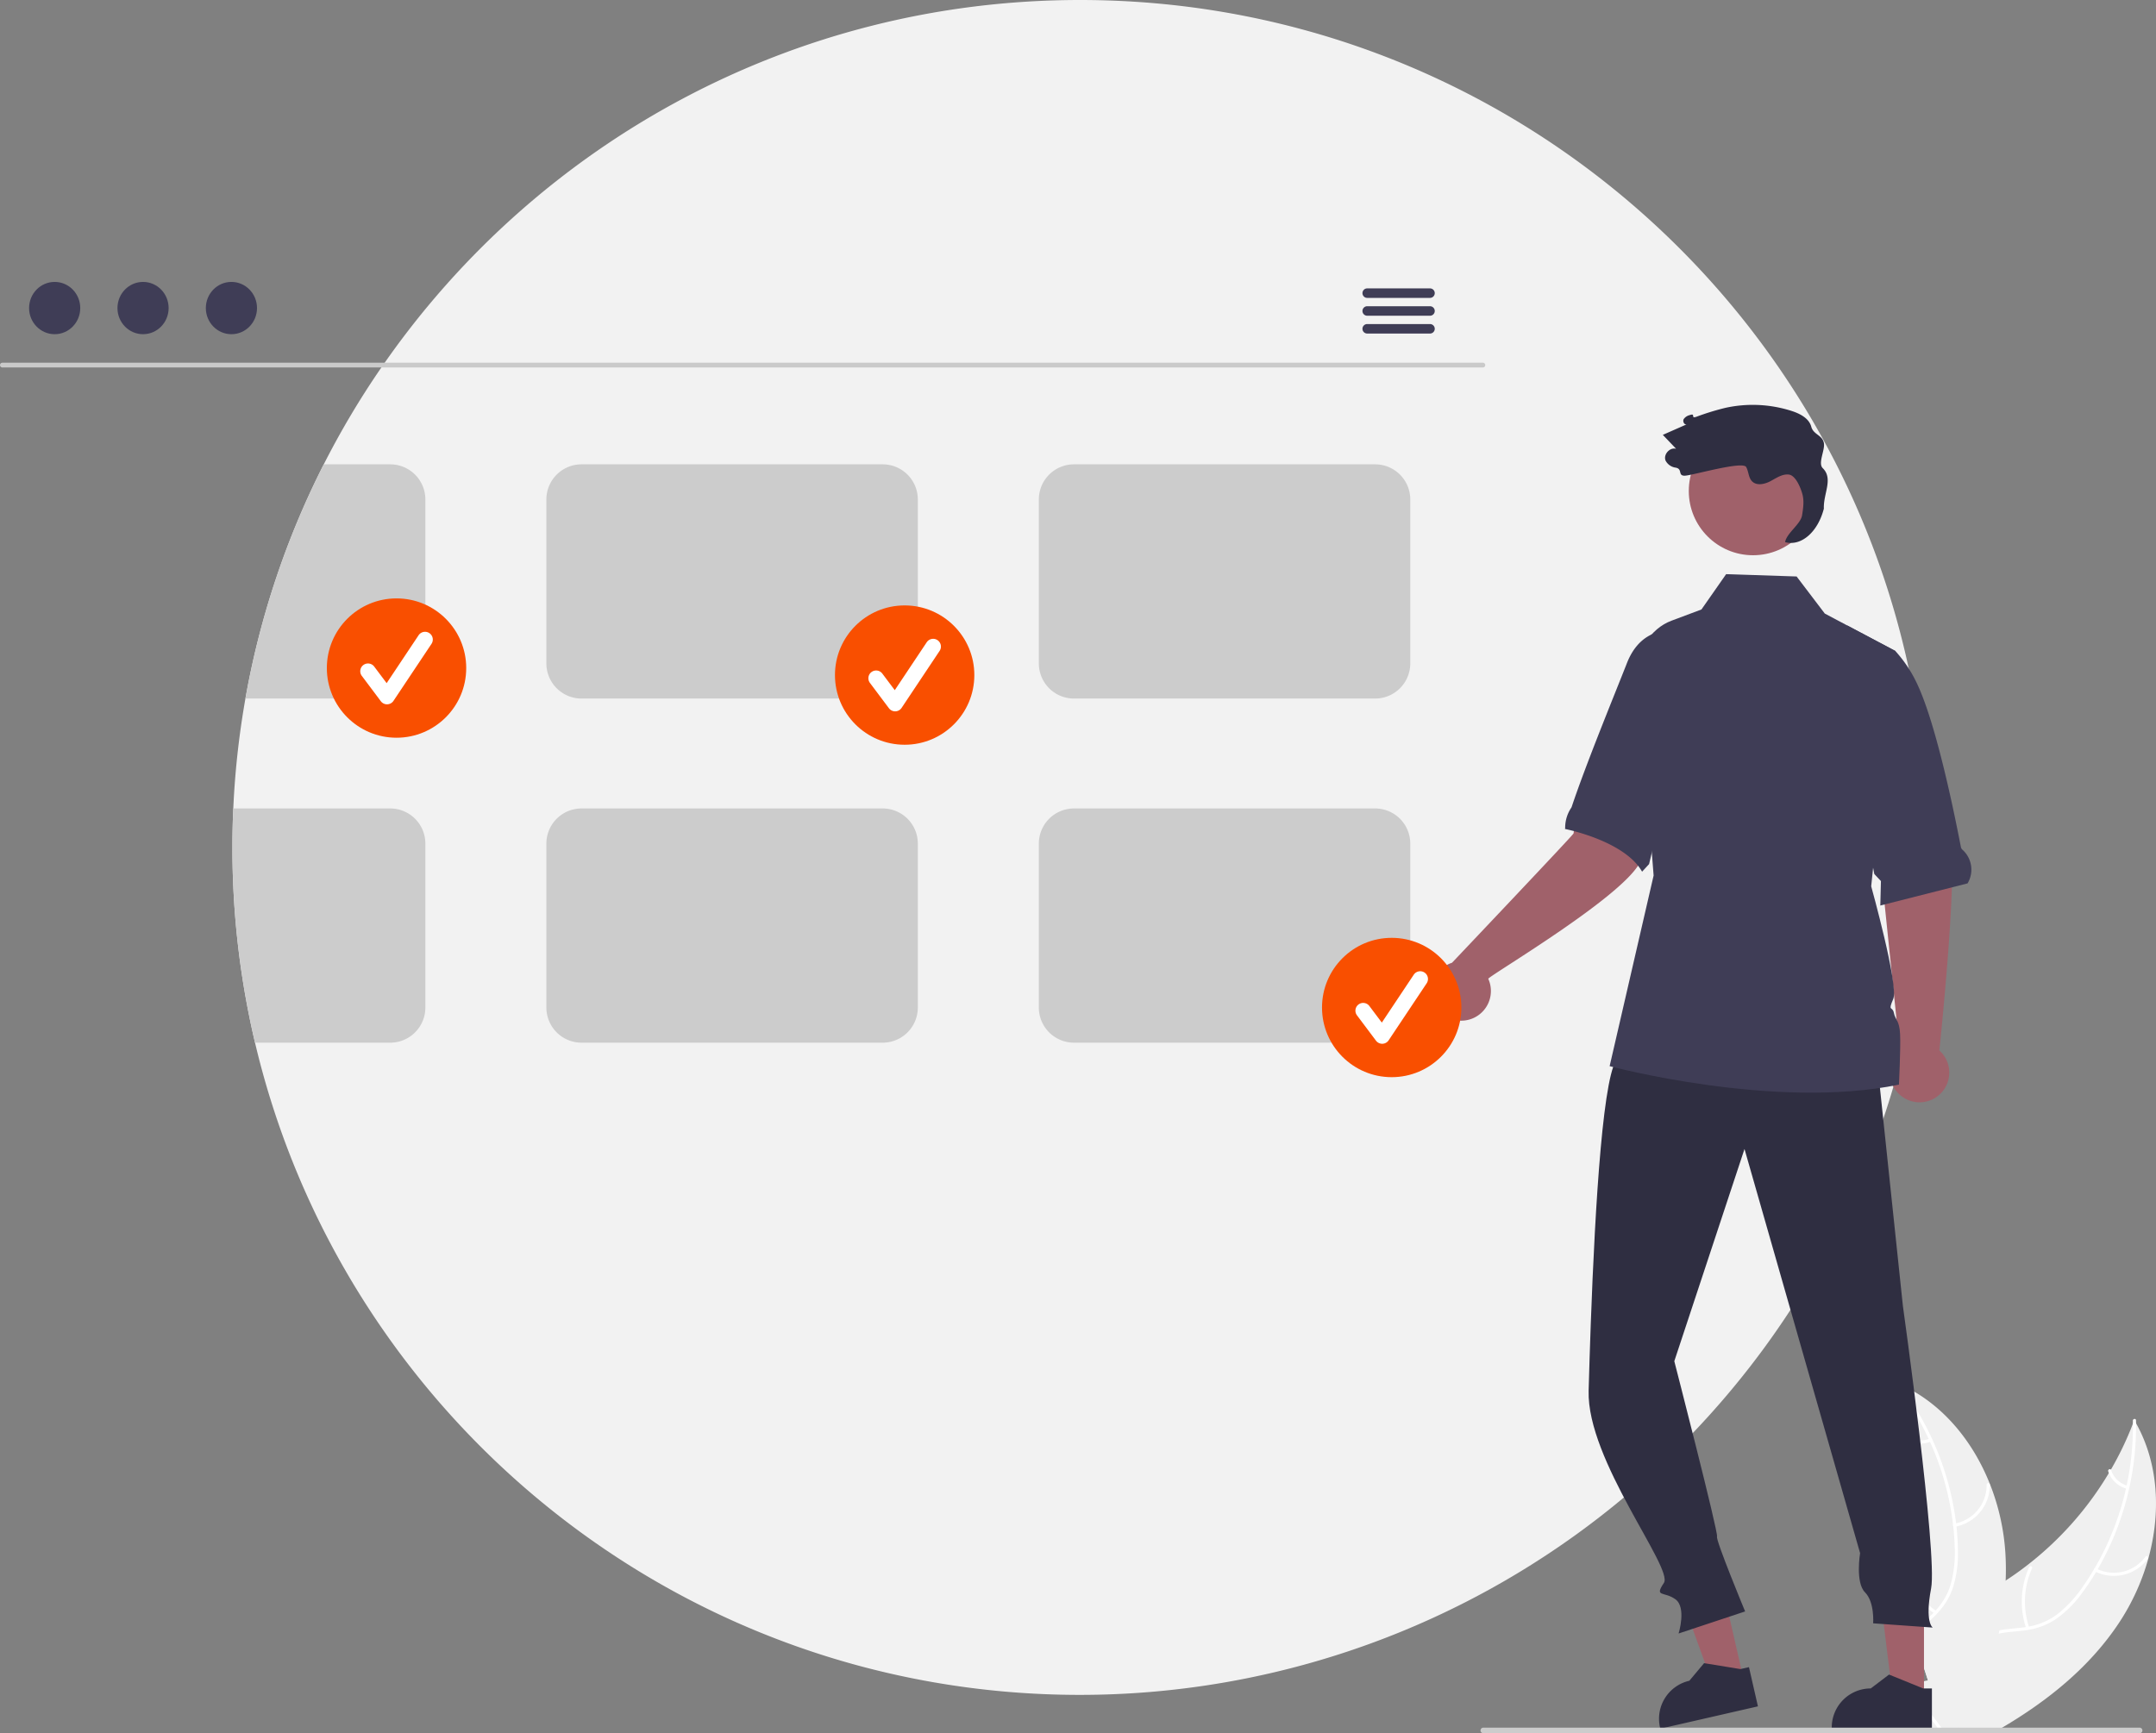 <svg xmlns="http://www.w3.org/2000/svg" data-name="Layer 1" width="920.75" height="740.381" viewBox="0 0 920.75 740.381" xmlns:xlink="http://www.w3.org/1999/xlink"><rect x="0" y="0" width="920.75" height="740.381" fill="#808080" stroke="none"/><path d="M962.874,441.809q0,9.975-.54,19.81a360.639,360.639,0,0,1-11.36,72.57c-.01.01-.01.01,0,.02-.82,3.14-1.69,6.27-2.61,9.37-.04.15-.08.29-.13.43q-2.04,6.975-4.36,13.82v.01a362.277,362.277,0,0,1-343,245.97c-171.23,0-314.68-118.87-352.34-278.6a362.657,362.657,0,0,1-9.66-83.4q0-8.37.38-16.65a360.161,360.161,0,0,1,63.25-188.38c.46-.68.93-1.36,1.41-2.03,65.42-93.67,174.04-154.94,296.96-154.94,173.72,0,318.85,122.36,353.91,285.6a.031.031,0,0,1,.01.02q3.39,15.78,5.38,32.04A362.557,362.557,0,0,1,962.874,441.809Z" transform="translate(-139.625 -79.809)" fill="#f2f2f2"/><path d="M1057.14,745.431a96.901,96.901,0,0,1-12.51,27.53c-12.48,18.87-30.34,33.3-49.97,44.85-1.36.81-2.74,1.6-4.12,2.38h-13.77l-.48-1.1v-.01l-.56-1.27-.07-.15-.03.15-.55,2.38h-6.76c-.56-.79-1.11-1.58-1.65-2.38-.79-1.17-1.55-2.35-2.27-3.55a57.634,57.634,0,0,1-3.4-6.52c-.12-.25-.22-.5-.32-.75l.45-.49-1.87-8.18,3.76-.62-4.12-12.71c.15-.47.32-.94.5-1.41,2.31-5.85,6.65-10.22,11.8-13.89,5.3-3.79,11.47-6.83,17.14-9.99,2.66-1.49,5.28-3.06,7.83-4.72v-.01q4.89-3.165,9.49-6.77a1.425,1.425,0,0,0,.15-.11,1.068,1.068,0,0,0,.12-.1,140.902,140.902,0,0,0,34.31-38.93.01.01,0,0,0,.01-.01c.3-.48.58-.96.86-1.45v-.01a136.255,136.255,0,0,0,9.41-19.65v-.01c.2-.5.38-1,.57-1.5q.39.66.75,1.32a.01.01,0,0,1,.01.01C1061.55,705.111,1062.47,726.011,1057.14,745.431Z" transform="translate(-139.625 -79.809)" fill="#f0f0f0"/><path d="M1051.85,687.761a121.365,121.365,0,0,1-2.87,27.54,118.541,118.541,0,0,1-3.36,12.24,121.345,121.345,0,0,1-10.13,22.6c-.23.39-.45.77-.69,1.15v.01a102.347,102.347,0,0,1-5.75,8.66,47.722,47.722,0,0,1-11.4,11.46,30.089,30.089,0,0,1-11.98,4.63c-.8.15-1.62.26-2.45.36-3.31.39-6.73.54-10.01,1.24a21.848,21.848,0,0,0-4.82,1.55c-5.28,2.45-8.25,7.58-9.55,13.06-.23.96-.41,1.93-.55,2.9-1.09,7.45.11,15.19-.51,22.65-.07.79-.16,1.59-.27,2.38h-.74l-.48-1.1v-.01c.05-.42.09-.84.13-1.27a96.295,96.295,0,0,0,.09-11.01c-.04-1.65-.07-3.31-.05-4.97.02-1.33.07-2.66.17-3.98v-.01c.07-.82.15-1.63.26-2.44a31.586,31.586,0,0,1,1.82-7.25,18.152,18.152,0,0,1,10.32-10.68,26.993,26.993,0,0,1,4.47-1.25c3.35-.64,6.81-.8,10.18-1.22.36-.04.72-.09,1.07-.15.45-.07.89-.15,1.33-.23a28.666,28.666,0,0,0,12.16-5.27,51.903,51.903,0,0,0,10.98-11.92c1.64-2.35,3.2-4.75,4.65-7.22a.01.01,0,0,1,.01-.01c.07-.12.14-.23.21-.35l.01-.02a119.571,119.571,0,0,0,13.46-34.17c.09-.44.19-.88.29-1.32a120.888,120.888,0,0,0,2.67-26.4v-.01c0-.42-.01-.83-.02-1.25-.02-.86,1.31-1.05,1.33-.19.01.42.02.84.01,1.26A.01.01,0,0,1,1051.85,687.761Z" transform="translate(-139.625 -79.809)" fill="#fff"/><path d="M1034.23,751.02a18.018,18.018,0,0,0,22.694-5.416c.509-.699-.554-1.523-1.064-.822a16.684,16.684,0,0,1-21.121,4.995c-.769-.395-1.275.85-.51,1.244Z" transform="translate(-139.625 -79.809)" fill="#fff"/><path d="M1006.209,775.019a34.729,34.729,0,0,1,1.23-25.279c.355-.79-.889-1.299-1.244-.51a36.123,36.123,0,0,0-1.226,26.308c.279.821,1.517.297,1.24-.519Z" transform="translate(-139.625 -79.809)" fill="#fff"/><path d="M1048.237,714.463a10.199,10.199,0,0,1-7.022-6.659c-.268-.824-1.506-.3-1.24.519a11.429,11.429,0,0,0,7.752,7.384.695.695,0,0,0,.877-.367.675.675,0,0,0-.367-.877Z" transform="translate(-139.625 -79.809)" fill="#fff"/><path d="M996.17,754.971v.01a131.247,131.247,0,0,1-2.67,21.24v.01c-.08.48-.19.95-.29,1.42a184.496,184.496,0,0,1-10.11,31.61q-1.785,4.32-3.74,8.55c-.36.8-.73,1.59-1.11,2.38h-1.48l-.48-1.1v-.01l-.56-1.27-.07-.15-.03.15-.55,2.38H960.78l-2.78-2.38-4.05-3.47,5.66-6.18.93-1.02.14-.15.45-.49-1.87-8.18,3.76-.62-4.12-12.71-1.95-6.01-.49-1.51-2.85-8.79-8.6,1.61-1.4-4.9a135.99,135.99,0,0,0,6.42-18.41c.01-.05.03-.09.04-.14a141.583,141.583,0,0,0,4.02-51.96v-.01c-.06-.56-.13-1.13-.21-1.68v-.02a133.631,133.631,0,0,0-4.32-21.34c-.14-.53-.3-1.05-.45-1.57.46.2.91.39,1.37.59l.01.01h.02c.73.32,1.46.66,2.17,1.02,17.06,8.29,29.61,23.85,36.74,41.79.02.05.04.09.06.14a96.394,96.394,0,0,1,6.57,29.43A114.871,114.871,0,0,1,996.17,754.971Z" transform="translate(-139.625 -79.809)" fill="#f0f0f0"/><path d="M970.22,820.191h-1.58c-.5-.81-1.04-1.6-1.58-2.38q-1.29-1.815-2.66-3.55c-.79-1-1.58-1.99-2.37-2.98-.82-1.03-1.63-2.06-2.42-3.12l.93-1.02c.15.2.3.4.46.6,2.56,3.37,5.33,6.61,7.7,10.07C969.23,818.591,969.74,819.381,970.22,820.191Z" transform="translate(-139.625 -79.809)" fill="#fff"/><path d="M948.778,670.82c.26.33.53.67.78,1.01q2.925,3.795,5.53,7.83a117.99,117.99,0,0,1,8.22,14.85c.19.4.38.81.56,1.22a119.264,119.264,0,0,1,9.84,35.44c.02.12.03.23.04.35q.495,4.29.64,8.61a51.783,51.783,0,0,1-1.59,16.12c-.2.69-.42,1.37-.66,2.03a27.345,27.345,0,0,1-2.25,4.65,27.923,27.923,0,0,1-2.14,3.09c-.47.6-.96,1.19-1.48,1.76-.3.33-.61.66-.92.99-.26.25-.51.51-.77.76-2.7,2.62-5.68,5.05-8.12,7.94l.49,1.51c2.35-2.98,5.38-5.45,8.11-8.05a37.896,37.896,0,0,0,4.66-5.28c.18-.26.37-.52.54-.79a26.749,26.749,0,0,0,2.39-4.29c.34-.75.65-1.52.93-2.32a47.893,47.893,0,0,0,2.2-16,103.418,103.418,0,0,0-.62-10.39c-.04-.45-.09-.89-.15-1.34a121.638,121.638,0,0,0-5.52-24.14,122.66,122.66,0,0,0-13.76-28.18q-2.475-3.765-5.25-7.35c-.24-.33-.49-.65-.75-.98C949.199,669.19,948.249,670.14,948.778,670.82Z" transform="translate(-139.625 -79.809)" fill="#fff"/><path d="M974.532,731.986a18.018,18.018,0,0,0,14.859-17.988.673.673,0,0,0-1.344-.016A16.684,16.684,0,0,1,974.191,730.686c-.852.147-.506,1.447.341,1.3Z" transform="translate(-139.625 -79.809)" fill="#fff"/><path d="M966.609,768.019a34.728,34.728,0,0,1-14.238-20.924c-.192-.844-1.492-.502-1.3.341A36.123,36.123,0,0,0,965.931,769.179c.716.487,1.39-.676.678-1.161Z" transform="translate(-139.625 -79.809)" fill="#fff"/><path d="M963.707,694.364a10.199,10.199,0,0,1-9.616-1.089c-.71-.496-1.383.668-.678,1.161a11.429,11.429,0,0,0,10.636,1.228.695.695,0,0,0,.479-.821.675.675,0,0,0-.821-.479Z" transform="translate(-139.625 -79.809)" fill="#fff"/><path d="M772.941,236.783H140.618a1.016,1.016,0,0,1,0-2.031H772.941a1.016,1.016,0,0,1,0,2.031Z" transform="translate(-139.625 -79.809)" fill="#cacaca"/><ellipse cx="23.348" cy="131.591" rx="10.925" ry="11.169" fill="#3f3d56"/><ellipse cx="61.09" cy="131.591" rx="10.925" ry="11.169" fill="#3f3d56"/><ellipse cx="98.832" cy="131.591" rx="10.925" ry="11.169" fill="#3f3d56"/><path d="M750.324,202.999h-26.81a2.03,2.03,0,0,0,0,4.06h26.81a2.03,2.03,0,0,0,0-4.06Z" transform="translate(-139.625 -79.809)" fill="#3f3d56"/><path d="M750.324,210.619h-26.81a2.03,2.03,0,0,0,0,4.06h26.81a2.03,2.03,0,0,0,0-4.06Z" transform="translate(-139.625 -79.809)" fill="#3f3d56"/><path d="M750.324,218.229h-26.81a2.03,2.03,0,0,0,0,4.06h26.81a2.03,2.03,0,0,0,0-4.06Z" transform="translate(-139.625 -79.809)" fill="#3f3d56"/><path d="M306.284,278.159H277.894a359.322,359.322,0,0,0-33.45,100.05h61.84a14.974,14.974,0,0,0,15-15v-70.06A15.01,15.01,0,0,0,306.284,278.159Z" transform="translate(-139.625 -79.809)" fill="#ccc" style="isolation:isolate"/><path d="M516.594,278.159H387.964a15.01,15.01,0,0,0-15,14.99v70.06a15.018,15.018,0,0,0,15,15H516.594a15.018,15.018,0,0,0,15-15v-70.06A15.01,15.01,0,0,0,516.594,278.159Z" transform="translate(-139.625 -79.809)" fill="#ccc" style="isolation:isolate"/><path d="M726.904,278.159h-128.63a15.01,15.01,0,0,0-15,14.99v70.06a15.018,15.018,0,0,0,15,15h128.63a15.018,15.018,0,0,0,15-15v-70.06A15.01,15.01,0,0,0,726.904,278.159Z" transform="translate(-139.625 -79.809)" fill="#ccc" style="isolation:isolate"/><path d="M306.284,425.159h-67.03q-.375,8.28-.38,16.65a362.657,362.657,0,0,0,9.66,83.4h57.75a15.018,15.018,0,0,0,15-15v-70.06A15.01,15.01,0,0,0,306.284,425.159Z" transform="translate(-139.625 -79.809)" fill="#ccc" style="isolation:isolate"/><path d="M516.594,425.159H387.964a15.01,15.01,0,0,0-15,14.99v70.06a15.018,15.018,0,0,0,15,15H516.594a15.018,15.018,0,0,0,15-15v-70.06A15.01,15.01,0,0,0,516.594,425.159Z" transform="translate(-139.625 -79.809)" fill="#ccc" style="isolation:isolate"/><path d="M726.904,425.159h-128.63a15.01,15.01,0,0,0-15,14.99v70.06a15.018,15.018,0,0,0,15,15h128.63q.615,0,1.23-.06a14.303,14.303,0,0,0,4.66-1.15,15.02,15.02,0,0,0,9.11-13.65v-70.2A15.01,15.01,0,0,0,726.904,425.159Z" transform="translate(-139.625 -79.809)" fill="#ccc" style="isolation:isolate"/><circle cx="169.344" cy="285.373" r="29.759" fill="#f94f00"/><path d="M304.909,380.671a3.309,3.309,0,0,1-2.648-1.324l-8.119-10.825a3.31,3.31,0,1,1,5.296-3.972l5.312,7.082,13.642-20.463a3.31,3.31,0,1,1,5.509,3.673L307.664,379.197a3.312,3.312,0,0,1-2.663,1.473C304.971,380.67,304.94,380.671,304.909,380.671Z" transform="translate(-139.625 -79.809)" fill="#fff"/><circle cx="386.344" cy="288.373" r="29.759" fill="#f94f00"/><path d="M521.909,383.671a3.309,3.309,0,0,1-2.648-1.324l-8.119-10.825a3.31,3.31,0,1,1,5.296-3.972l5.312,7.082,13.642-20.463a3.31,3.31,0,0,1,5.509,3.673l-16.238,24.356a3.312,3.312,0,0,1-2.663,1.473C521.971,383.67,521.94,383.671,521.909,383.671Z" transform="translate(-139.625 -79.809)" fill="#fff"/><path d="M950.935,528.544l-9.315-90.164-2.459-37.108,26.072-4.714s3.904,25.51,7.32,40.481c3.371,14.773-4.49,89.526-4.698,91.498a12.685,12.685,0,1,1-16.92.008Z" transform="translate(-139.625 -79.809)" fill="#a0616a"/><polygon points="744.583 717.124 731.653 720.08 714.099 671.614 733.182 667.251 744.583 717.124" fill="#a0616a"/><path d="M886.544,791.959l-3.3.75-.34.08-15.09-2.46-.44-.07-6.3,7.52a16.652,16.652,0,0,0-12.52,19.94l.02.09.11.44,1.92-.44,39.77-9.1Z" transform="translate(-139.625 -79.809)" fill="#2f2e41"/><polygon points="821.665 725.578 808.401 725.578 802.092 674.418 821.667 674.419 821.665 725.578" fill="#a0616a"/><path d="M960.944,801.059l-1.16-.47-13-5.29-.42-.17-7.81,5.93a16.644,16.644,0,0,0-16.65,16.64v.54l36.61.01h6.16v-17.19Z" transform="translate(-139.625 -79.809)" fill="#2f2e41"/><path d="M941.117,531.576l11.156,105.981s14.851,106.117,12.062,120.759.697,16.734.697,16.734l-25.448-1.812s.697-9.064-3.486-13.248-2.092-16.734-2.092-16.734L884.64,570.622l-29.981,90.641s18.94,73.505,18.243,74.9,12,32,12,32l-28.408,9.421s3.486-11.156-1.395-14.642-9.064-.697-4.881-6.972-32.961-52.36-32.144-82.061c.246-8.934.543-18.521.9-28.342,1.889-51.973,5.456-110.536,11.978-113.989C842.806,525.301,941.117,531.576,941.117,531.576Z" transform="translate(-139.625 -79.809)" fill="#2f2e41"/><circle cx="748.66" cy="209.744" r="27.439" fill="#a0616a"/><path d="M979.902,457.163l-37.259,9.458.259-10.458-2.828-3-5.65-29.597-5.999-76.627L949.014,357.858l.025.019a55.662,55.662,0,0,1,8.928,13.22c7.762,15.779,15.217,50.533,19.12,70.719a2.203,2.203,0,0,0,.743,1.07,11.415,11.415,0,0,1,2.072,14.276Z" transform="translate(-139.625 -79.809)" fill="#3f3d56"/><path d="M759.725,491.071s51.428-54.219,51.907-55.241c3.592-27.28,13.925-39.314,15.474-38.008l26.668,9.239s-7.932,25.119-13.303,40.039c-5.132,14.257-64.278,49.08-65.265,50.799A12.685,12.685,0,1,1,759.725,491.071Z" transform="translate(-139.625 -79.809)" fill="#a0616a"/><path d="M866.584,351.873s-23.089-11.316-32.044,10.909c-4.909,12.547-17.466,42.998-23.723,61.743a1.4,1.4,0,0,1-.17.336,15.241,15.241,0,0,0-2.596,8.409,2.863,2.863,0,0,1-.068.649s25.373,4.943,32.919,18.243l2.993-3.248.532-2.276Z" transform="translate(-139.625 -79.809)" fill="#3f3d56"/><path d="M950.599,543.127c-53.139,10.974-123.558-7.893-123.558-7.893l18.785-81.43L839.148,368.587c-.816-10.421,5.12-20.19,14.354-23.651l12.75-4.776,10.539-15.088,30.103.988L918.928,341.9l9.497,5.038L949.014,357.858l.091.045v.045l-6.461,62.672-3.897,37.788s11.835,42.5,9.406,48.136c-2.429,5.627-.317,2.909.272,5.917.589,3.009,2.392,3.199,2.664,9.125C951.37,527.505,950.599,543.127,950.599,543.127Z" transform="translate(-139.625 -79.809)" fill="#3f3d56"/><path d="M918.05,279.783c-2.168-2.139,1.096-7.802.479-10.785-.707-3.42-4.476-3.52-5.374-6.895-.967-3.63-4.835-5.607-8.412-6.757a54.391,54.391,0,0,0-28.347-1.298,108.201,108.201,0,0,0-12.263,3.778c-2.768.974-.099-1.677-2.866-.703a4.345,4.345,0,0,0-2.595,1.722c-.498.941.173,2.445,1.22,2.255q-5.068,2.235-10.137,4.47,2.843,2.978,5.685,5.956c-2.694-.767-5.566,2.445-4.504,5.037a5.693,5.693,0,0,0,4.356,3.016c3.044.592.735,3.489,3.835,3.432s24.719-6.412,26.227-3.702c1.073,1.93.955,4.486,2.488,6.075,1.961,2.034,5.384,1.29,7.879-.034,2.495-1.324,5.026-3.144,7.834-2.827,2.931.331,5.147,5.747,5.869,8.607.722,2.86.266,5.869-.193,8.782-.603,3.826-6.644,7.653-7.247,11.479,6.704,1.854,13.895-4.045,16.546-14.303C918.266,290.605,922.671,284.341,918.05,279.783Z" transform="translate(-139.625 -79.809)" fill="#2f2e41"/><circle cx="594.344" cy="430.373" r="29.759" fill="#f94f00"/><path d="M729.909,525.671a3.309,3.309,0,0,1-2.648-1.324l-8.119-10.825a3.31,3.31,0,1,1,5.296-3.972l5.312,7.082,13.642-20.463a3.31,3.31,0,1,1,5.509,3.673l-16.238,24.356a3.312,3.312,0,0,1-2.663,1.473C729.971,525.67,729.94,525.671,729.909,525.671Z" transform="translate(-139.625 -79.809)" fill="#fff"/><path d="M1054.57,819.001a1.186,1.186,0,0,1-1.19,1.19h-280.29a1.19,1.19,0,0,1,0-2.38h280.29A1.187,1.187,0,0,1,1054.57,819.001Z" transform="translate(-139.625 -79.809)" fill="#ccc"/></svg>
